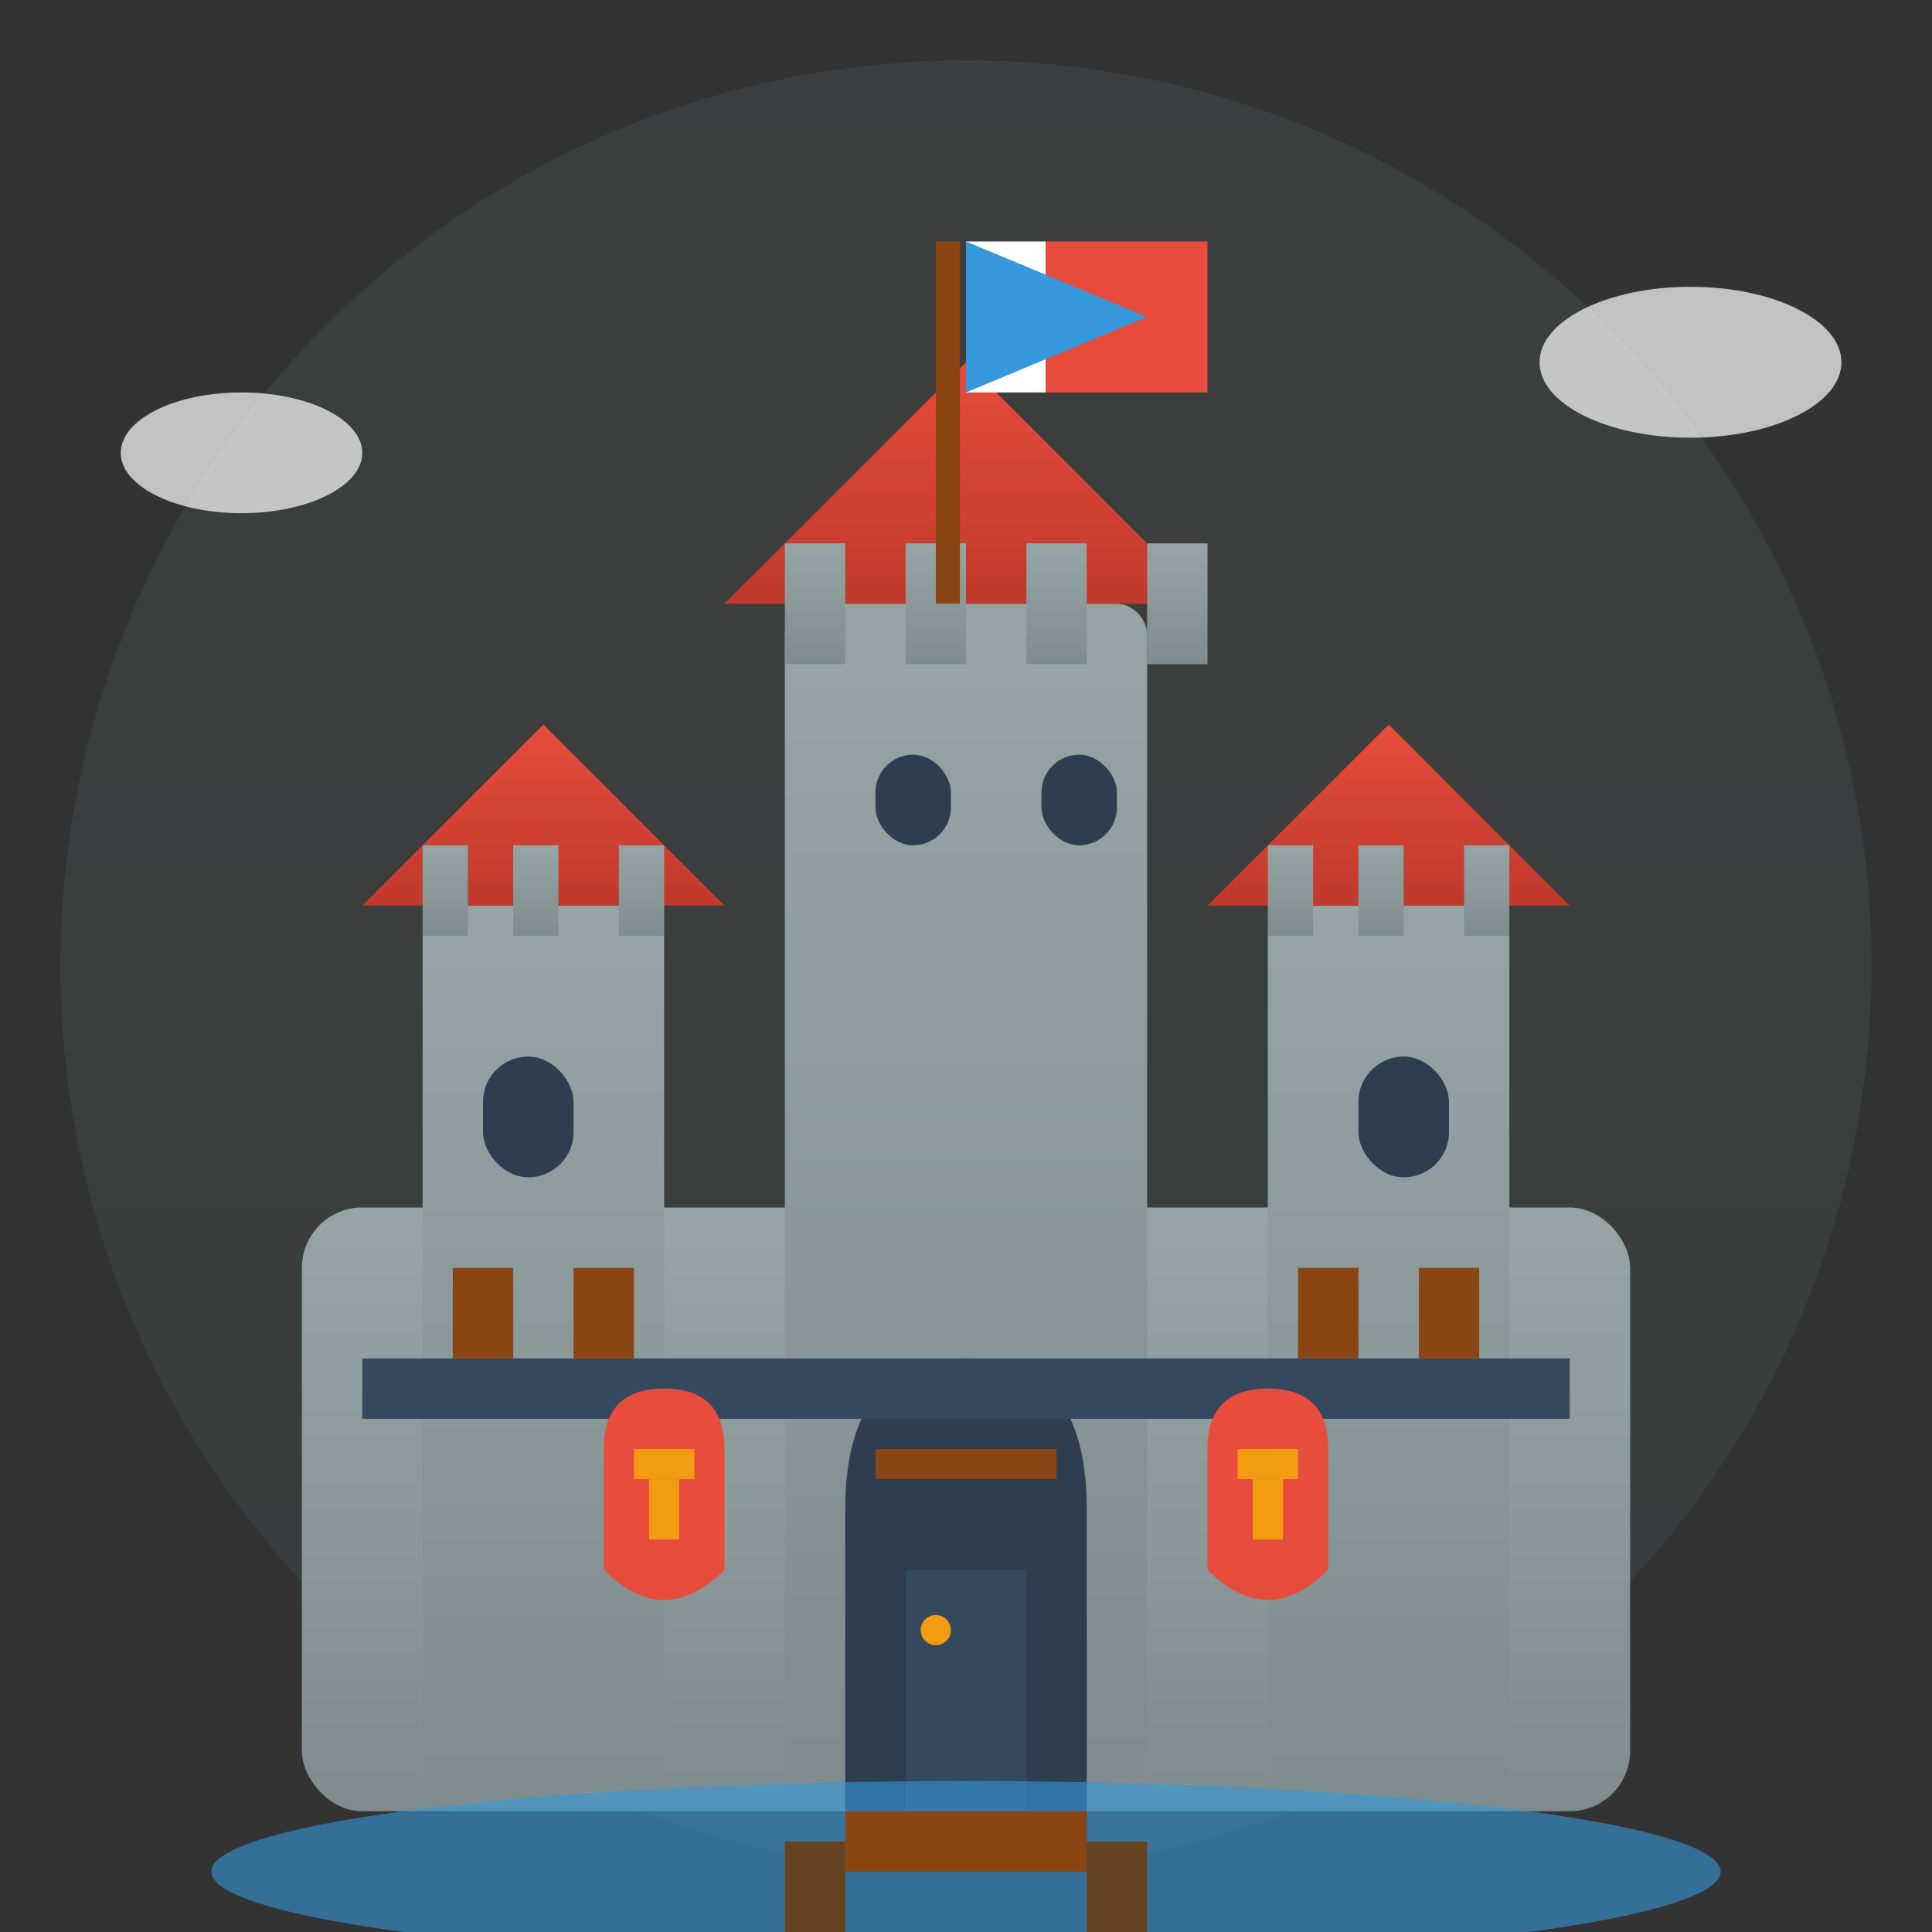<svg width="64" height="64" viewBox="0 0 64 64" fill="none" xmlns="http://www.w3.org/2000/svg">
  <rect x="0" y="0" width="64" height="64" fill="#333333" stroke="none"/>
  <defs>
    <linearGradient id="castleGradient" x1="0%" y1="0%" x2="0%" y2="100%">
      <stop offset="0%" style="stop-color:#95a5a6;stop-opacity:1" />
      <stop offset="100%" style="stop-color:#7f8c8d;stop-opacity:1" />
    </linearGradient>
    <linearGradient id="roofGradient" x1="0%" y1="0%" x2="0%" y2="100%">
      <stop offset="0%" style="stop-color:#e74c3c;stop-opacity:1" />
      <stop offset="100%" style="stop-color:#c0392b;stop-opacity:1" />
    </linearGradient>
    <linearGradient id="flagGradient" x1="0%" y1="0%" x2="100%" y2="0%">
      <stop offset="0%" style="stop-color:#ffffff;stop-opacity:1" />
      <stop offset="33%" style="stop-color:#ffffff;stop-opacity:1" />
      <stop offset="33%" style="stop-color:#e74c3c;stop-opacity:1" />
      <stop offset="100%" style="stop-color:#e74c3c;stop-opacity:1" />
    </linearGradient>
  </defs>
  
  <!-- Background circle -->
  <circle cx="32" cy="32" r="30" fill="url(#castleGradient)" opacity="0.1"/>
  
  <!-- Castle base -->
  <rect x="10" y="40" width="44" height="20" fill="url(#castleGradient)" rx="2"/>
  
  <!-- Main tower -->
  <rect x="26" y="20" width="12" height="40" fill="url(#castleGradient)" rx="1"/>
  
  <!-- Side towers -->
  <rect x="14" y="30" width="8" height="30" fill="url(#castleGradient)" rx="1"/>
  <rect x="42" y="30" width="8" height="30" fill="url(#castleGradient)" rx="1"/>
  
  <!-- Tower roofs -->
  <path d="M 24 20 L 32 12 L 40 20 Z" fill="url(#roofGradient)"/>
  <path d="M 12 30 L 18 24 L 24 30 Z" fill="url(#roofGradient)"/>
  <path d="M 40 30 L 46 24 L 52 30 Z" fill="url(#roofGradient)"/>
  
  <!-- Battlements on main tower -->
  <rect x="26" y="18" width="2" height="4" fill="url(#castleGradient)"/>
  <rect x="30" y="18" width="2" height="4" fill="url(#castleGradient)"/>
  <rect x="34" y="18" width="2" height="4" fill="url(#castleGradient)"/>
  <rect x="38" y="18" width="2" height="4" fill="url(#castleGradient)"/>
  
  <!-- Battlements on side towers -->
  <rect x="14" y="28" width="1.5" height="3" fill="url(#castleGradient)"/>
  <rect x="17" y="28" width="1.5" height="3" fill="url(#castleGradient)"/>
  <rect x="20.5" y="28" width="1.5" height="3" fill="url(#castleGradient)"/>
  
  <rect x="42" y="28" width="1.5" height="3" fill="url(#castleGradient)"/>
  <rect x="45" y="28" width="1.5" height="3" fill="url(#castleGradient)"/>
  <rect x="48.5" y="28" width="1.5" height="3" fill="url(#castleGradient)"/>
  
  <!-- Main gate -->
  <path d="M 28 50 Q 28 45 32 45 Q 36 45 36 50 L 36 60 L 28 60 Z" fill="#2c3e50"/>
  
  <!-- Gate details -->
  <rect x="30" y="52" width="4" height="8" fill="#34495e"/>
  <circle cx="31" cy="54" r="0.5" fill="#f39c12"/>
  <rect x="29" y="48" width="6" height="1" fill="#8b4513"/>
  
  <!-- Windows -->
  <rect x="16" y="35" width="3" height="4" fill="#2c3e50" rx="1.5"/>
  <rect x="45" y="35" width="3" height="4" fill="#2c3e50" rx="1.5"/>
  <rect x="29" y="25" width="2.5" height="3" fill="#2c3e50" rx="1.25"/>
  <rect x="34.5" y="25" width="2.5" height="3" fill="#2c3e50" rx="1.25"/>
  
  <!-- Flag pole -->
  <rect x="31" y="8" width="0.8" height="12" fill="#8b4513"/>
  
  <!-- Czech flag -->
  <rect x="32" y="8" width="8" height="5" fill="url(#flagGradient)"/>
  <path d="M 32 8 L 38 10.5 L 32 13 Z" fill="#3498db"/>
  
  <!-- Castle details -->
  <rect x="12" y="45" width="40" height="2" fill="#34495e"/>
  <rect x="15" y="42" width="2" height="3" fill="#8b4513"/>
  <rect x="19" y="42" width="2" height="3" fill="#8b4513"/>
  <rect x="43" y="42" width="2" height="3" fill="#8b4513"/>
  <rect x="47" y="42" width="2" height="3" fill="#8b4513"/>
  
  <!-- Moat -->
  <ellipse cx="32" cy="62" rx="25" ry="3" fill="#3498db" opacity="0.6"/>
  
  <!-- Bridge -->
  <rect x="28" y="60" width="8" height="2" fill="#8b4513"/>
  <rect x="26" y="61" width="2" height="3" fill="#654321"/>
  <rect x="36" y="61" width="2" height="3" fill="#654321"/>
  
  <!-- Decorative shields on walls -->
  <path d="M 20 48 Q 20 46 22 46 Q 24 46 24 48 L 24 52 Q 22 54 20 52 Z" fill="#e74c3c"/>
  <rect x="21" y="48" width="2" height="1" fill="#f39c12"/>
  <rect x="21.5" y="49" width="1" height="2" fill="#f39c12"/>
  
  <path d="M 40 48 Q 40 46 42 46 Q 44 46 44 48 L 44 52 Q 42 54 40 52 Z" fill="#e74c3c"/>
  <rect x="41" y="48" width="2" height="1" fill="#f39c12"/>
  <rect x="41.5" y="49" width="1" height="2" fill="#f39c12"/>
  
  <!-- Clouds around castle -->
  <ellipse cx="8" cy="15" rx="4" ry="2" fill="#ffffff" opacity="0.7"/>
  <ellipse cx="56" cy="12" rx="5" ry="2.5" fill="#ffffff" opacity="0.7"/>
</svg>
